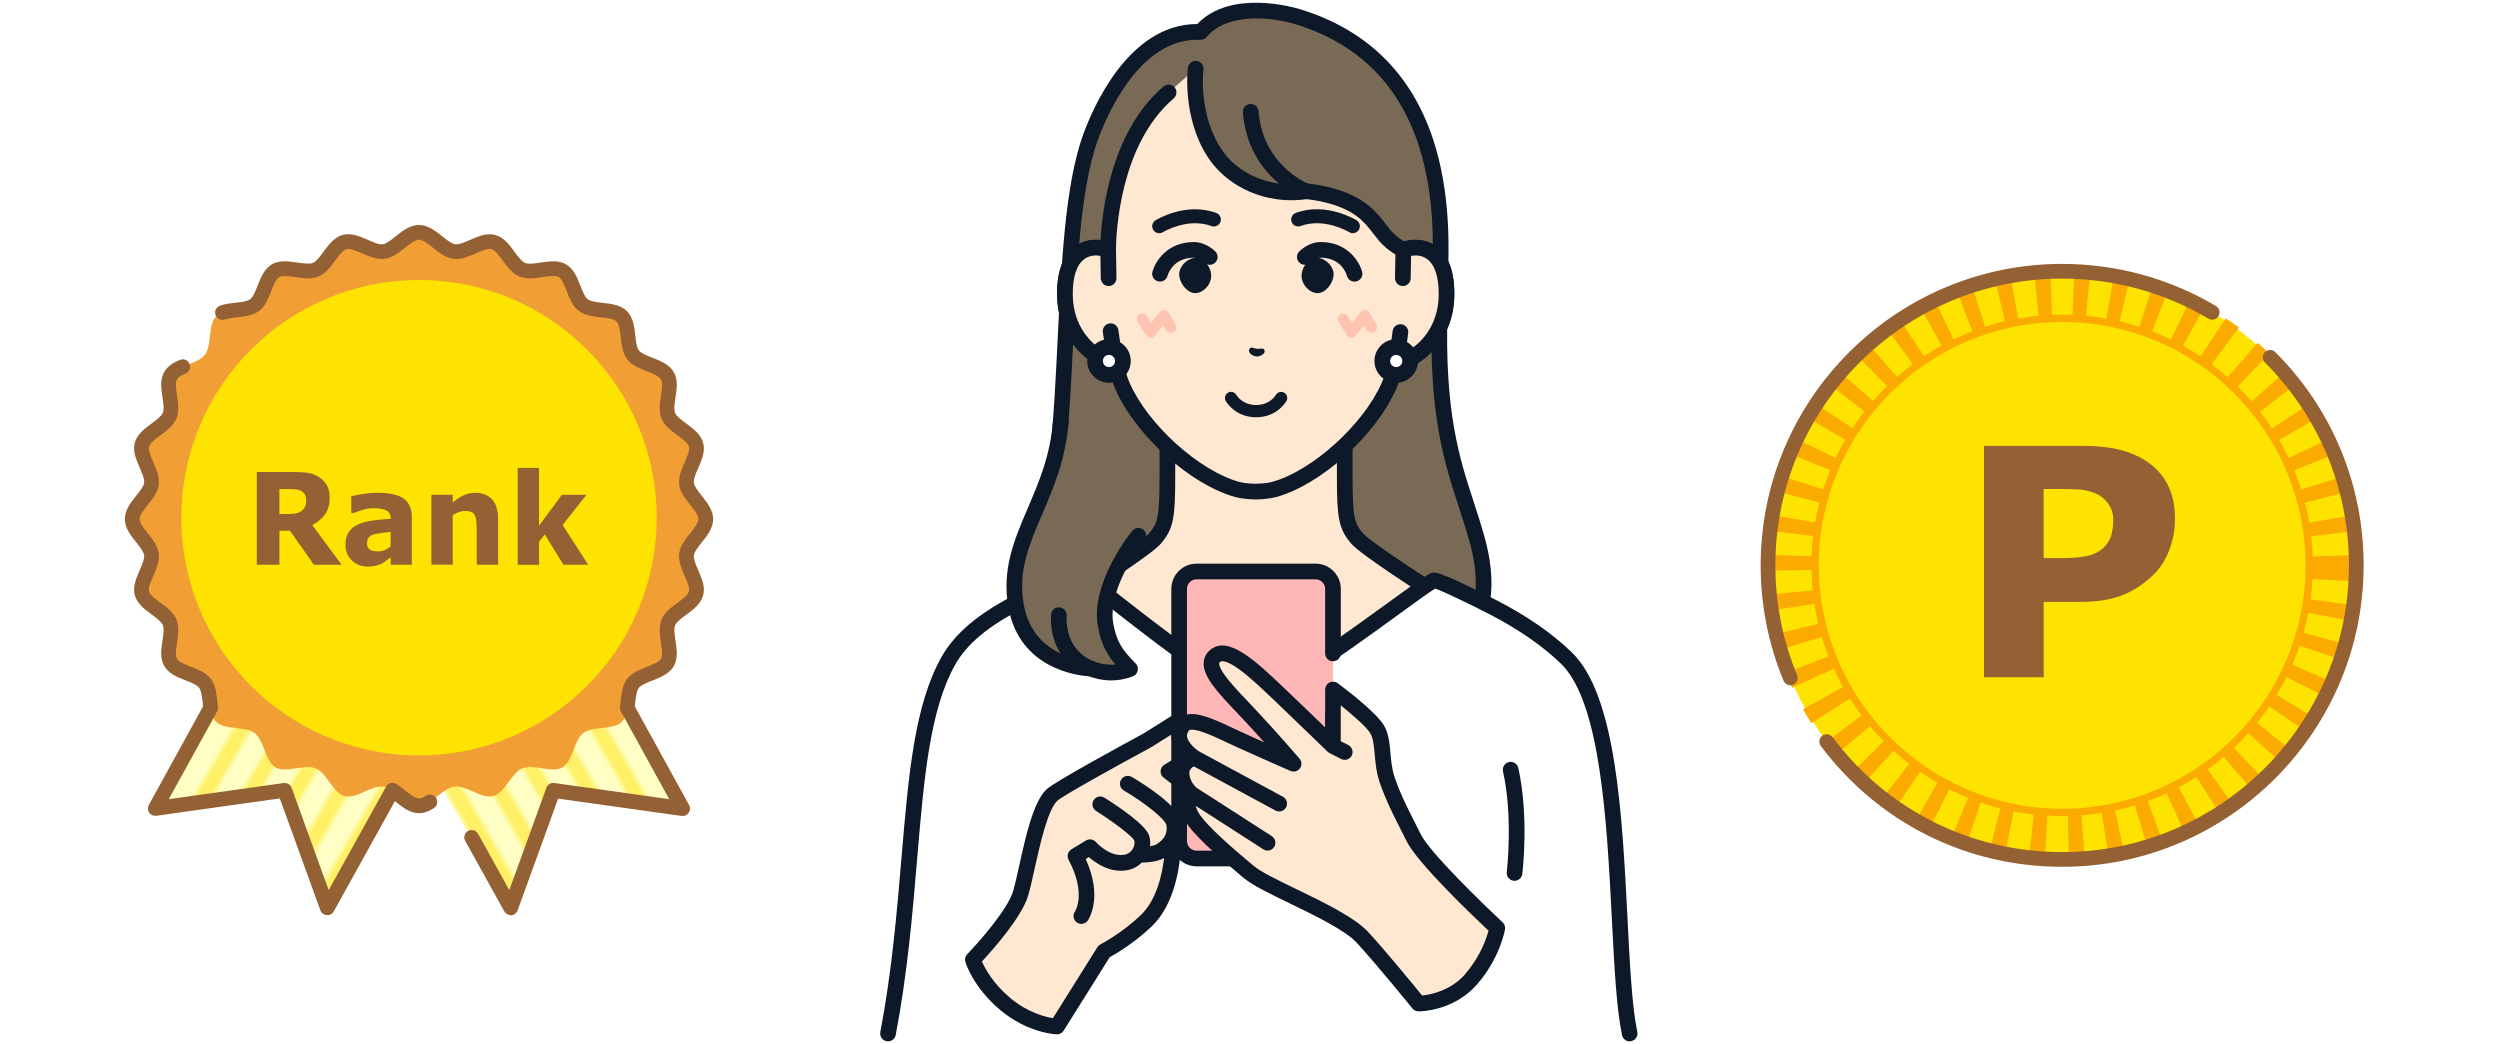<?xml version="1.0" encoding="UTF-8"?>
<svg id="_レイヤー_1" data-name="レイヤー 1" xmlns="http://www.w3.org/2000/svg" xmlns:xlink="http://www.w3.org/1999/xlink" viewBox="0 0 680 284">
  <defs>
    <style>
      .cls-1 {
        fill: url(#_新規パターンスウォッチ_1);
      }

      .cls-1, .cls-2, .cls-3, .cls-4, .cls-5, .cls-6, .cls-7, .cls-8, .cls-9, .cls-10, .cls-11, .cls-12, .cls-13, .cls-14 {
        stroke-width: 0px;
      }

      .cls-2, .cls-15 {
        fill: none;
      }

      .cls-15 {
        stroke: #fff065;
        stroke-width: 4.8px;
      }

      .cls-3 {
        fill: #796a56;
      }

      .cls-4 {
        fill: #0d1828;
      }

      .cls-5 {
        fill: #946134;
      }

      .cls-6 {
        fill: #ffffc5;
      }

      .cls-7 {
        fill: #fff;
      }

      .cls-8 {
        fill: #ffe300;
      }

      .cls-9 {
        fill: #ffe8d1;
      }

      .cls-10 {
        fill: #fbab00;
      }

      .cls-11 {
        fill: #ffb6b6;
      }

      .cls-12 {
        fill: #ffc4b1;
      }

      .cls-13 {
        fill: #f19e35;
      }

      .cls-14 {
        fill: url(#_新規パターンスウォッチ_1-2);
      }
    </style>
    <pattern id="_新規パターンスウォッチ_1" data-name="新規パターンスウォッチ 1" x="0" y="0" width="72" height="72" patternTransform="translate(3476.2 -13174.58) rotate(-60) scale(.88)" patternUnits="userSpaceOnUse" viewBox="0 0 72 72">
      <g>
        <rect class="cls-2" width="72" height="72"/>
        <g>
          <line class="cls-15" x1="71.75" y1="66" x2="144.25" y2="66"/>
          <line class="cls-15" x1="71.75" y1="42" x2="144.25" y2="42"/>
          <line class="cls-15" x1="71.75" y1="18" x2="144.25" y2="18"/>
          <line class="cls-15" x1="71.75" y1="54" x2="144.25" y2="54"/>
          <line class="cls-15" x1="71.75" y1="30" x2="144.25" y2="30"/>
          <line class="cls-15" x1="71.75" y1="6" x2="144.25" y2="6"/>
        </g>
        <g>
          <line class="cls-15" x1="-.25" y1="66" x2="72.25" y2="66"/>
          <line class="cls-15" x1="-.25" y1="42" x2="72.25" y2="42"/>
          <line class="cls-15" x1="-.25" y1="18" x2="72.25" y2="18"/>
          <line class="cls-15" x1="-.25" y1="54" x2="72.25" y2="54"/>
          <line class="cls-15" x1="-.25" y1="30" x2="72.25" y2="30"/>
          <line class="cls-15" x1="-.25" y1="6" x2="72.25" y2="6"/>
        </g>
        <g>
          <line class="cls-15" x1="-72.25" y1="66" x2=".25" y2="66"/>
          <line class="cls-15" x1="-72.25" y1="42" x2=".25" y2="42"/>
          <line class="cls-15" x1="-72.25" y1="18" x2=".25" y2="18"/>
          <line class="cls-15" x1="-72.25" y1="54" x2=".25" y2="54"/>
          <line class="cls-15" x1="-72.25" y1="30" x2=".25" y2="30"/>
          <line class="cls-15" x1="-72.25" y1="6" x2=".25" y2="6"/>
        </g>
      </g>
    </pattern>
    <pattern id="_新規パターンスウォッチ_1-2" data-name="新規パターンスウォッチ 1" patternTransform="translate(-3409.36 -20128.94) rotate(-120) scale(.88)" xlink:href="#_新規パターンスウォッチ_1"/>
  </defs>
  <g>
    <g>
      <circle class="cls-8" cx="560.91" cy="153.77" r="80"/>
      <path class="cls-10" d="m562.72,234.35l-.31-14c1.2-.03,2.42-.09,3.62-.18l1.06,13.96c-1.45.11-2.92.18-4.37.21Zm-6.56-.12c-1.46-.08-2.92-.21-4.36-.37l1.57-13.91c1.19.13,2.4.24,3.61.31l-.82,13.98Zm17.45-.86l-2.19-13.83c1.18-.19,2.37-.41,3.55-.66l2.95,13.69c-1.43.31-2.88.58-4.31.8Zm-28.3-.51c-1.43-.28-2.87-.6-4.27-.96l3.44-13.57c1.16.29,2.34.56,3.53.79l-2.7,13.74Zm38.96-1.93l-4.05-13.4c1.15-.35,2.3-.73,3.43-1.14l4.78,13.16c-1.37.5-2.77.96-4.16,1.38Zm-49.53-.9c-1.38-.47-2.77-.99-4.11-1.54l5.26-12.97c1.11.45,2.25.88,3.39,1.27l-4.54,13.24Zm59.76-2.97l-5.84-12.72c1.08-.5,2.17-1.03,3.24-1.59l6.53,12.39c-1.29.68-2.61,1.33-3.93,1.93Zm-69.86-1.28c-1.3-.66-2.59-1.35-3.86-2.08l6.97-12.14c1.05.6,2.12,1.18,3.19,1.72l-6.31,12.5Zm79.47-3.94l-7.52-11.81c1.01-.65,2.02-1.33,3-2.02l8.14,11.39c-1.18.84-2.4,1.67-3.62,2.45Zm-88.89-1.64c-1.2-.83-2.39-1.7-3.54-2.58l8.55-11.08c.95.73,1.93,1.45,2.93,2.14l-7.95,11.53Zm97.7-4.84l-9.04-10.69c.92-.78,1.83-1.59,2.7-2.41l9.6,10.19c-1.05.99-2.15,1.97-3.26,2.91Zm-106.26-1.96c-1.08-.98-2.14-2-3.16-3.04l9.97-9.82c.84.85,1.72,1.7,2.61,2.51l-9.42,10.35Zm114.11-5.65l-10.4-9.37c.81-.9,1.6-1.83,2.36-2.76l10.88,8.8c-.91,1.12-1.86,2.24-2.84,3.33Zm-121.68-2.24c-.93-1.1-1.84-2.26-2.72-3.43l11.2-8.4c.73.97,1.48,1.92,2.25,2.84l-10.73,8.99Zm128.44-6.35l-11.57-7.89c.68-.99,1.34-2.02,1.96-3.05l11.98,7.25c-.75,1.25-1.55,2.48-2.37,3.68Zm-134.88-2.48c-.78-1.23-1.53-2.5-2.23-3.77l12.24-6.8c.58,1.04,1.2,2.09,1.84,3.11l-11.85,7.46Zm140.42-6.96l-12.53-6.25c.54-1.08,1.05-2.18,1.53-3.28l12.85,5.55c-.58,1.33-1.2,2.67-1.85,3.98Zm-145.61-2.67c-.6-1.33-1.17-2.68-1.7-4.03l13.05-5.07c.43,1.11.9,2.23,1.4,3.32l-12.75,5.78Zm149.81-7.44l-13.26-4.49c.38-1.13.74-2.29,1.06-3.45l13.49,3.75c-.39,1.41-.82,2.82-1.29,4.19Zm-153.64-2.8c-.41-1.39-.79-2.81-1.13-4.23l13.62-3.25c.28,1.17.59,2.34.94,3.49l-13.42,3.99Zm156.43-7.79l-13.75-2.63c.23-1.18.42-2.38.58-3.57l13.87,1.88c-.19,1.44-.43,2.89-.7,4.32Zm-158.82-2.89c-.22-1.44-.41-2.9-.55-4.35l13.93-1.37c.12,1.19.27,2.4.45,3.59l-13.84,2.13Zm160.15-7.96l-13.98-.75c.06-1.2.1-2.42.1-3.62,0-.8-.01-1.59-.04-2.38l13.99-.49c.03.95.05,1.91.05,2.88,0,1.45-.04,2.92-.12,4.37Zm-161.07-2.93c0-.48-.01-.96-.01-1.44,0-.98.02-1.96.05-2.93l13.99.5c-.03.81-.04,1.62-.04,2.43,0,.4,0,.8.01,1.19l-14,.25Zm146.74-9.23c-.14-1.19-.31-2.4-.52-3.58l13.8-2.37c.25,1.43.46,2.89.62,4.33l-13.91,1.62Zm-132.29-.05l-13.91-1.63c.17-1.44.38-2.9.63-4.33l13.79,2.38c-.2,1.18-.38,2.39-.52,3.58Zm130.64-8.83c-.3-1.16-.64-2.33-1-3.48l13.35-4.23c.44,1.39.85,2.8,1.21,4.21l-13.56,3.49Zm-128.98-.05l-13.55-3.51c.36-1.41.77-2.82,1.21-4.21l13.34,4.24c-.36,1.14-.7,2.31-1,3.48Zm126.13-8.52c-.45-1.1-.94-2.21-1.46-3.3l12.65-6.01c.62,1.32,1.22,2.66,1.77,4l-12.95,5.31Zm-123.28-.05l-12.95-5.32c.55-1.34,1.15-2.69,1.78-4.01l12.64,6.02c-.52,1.09-1.01,2.2-1.47,3.31Zm119.29-8.05c-.6-1.04-1.24-2.07-1.9-3.08l11.71-7.67c.79,1.21,1.57,2.47,2.29,3.72l-12.11,7.02Zm-115.29-.06l-12.1-7.04c.73-1.26,1.51-2.51,2.3-3.73l11.7,7.68c-.66,1-1.3,2.04-1.9,3.08Zm110.24-7.43c-.73-.95-1.51-1.89-2.3-2.79l10.57-9.18c.95,1.1,1.89,2.24,2.78,3.38l-11.05,8.59Zm-105.17-.07l-11.04-8.61c.89-1.15,1.83-2.28,2.79-3.38l10.56,9.19c-.79.91-1.56,1.85-2.3,2.79Zm99.16-6.68c-.86-.84-1.76-1.67-2.65-2.46l9.24-10.52c1.09.95,2.17,1.96,3.21,2.98l-9.79,10Zm-93.13-.06l-9.78-10.02c1.04-1.01,2.12-2.01,3.21-2.97l9.23,10.53c-.9.79-1.8,1.62-2.66,2.46Zm86.25-5.82c-.97-.72-1.97-1.42-2.97-2.09l7.74-11.67c1.21.8,2.41,1.65,3.58,2.52l-8.35,11.24Zm-79.37-.05l-8.34-11.24c1.16-.86,2.37-1.71,3.58-2.51l7.73,11.67c-1,.67-2,1.36-2.96,2.08Zm71.76-4.85c-1.05-.58-2.13-1.14-3.22-1.66l6.08-12.61c1.31.63,2.63,1.31,3.9,2.01l-6.76,12.26Zm-64.16-.04l-6.75-12.27c1.27-.7,2.58-1.37,3.89-2l6.07,12.62c-1.08.52-2.16,1.08-3.21,1.65Zm55.96-3.78c-1.12-.43-2.27-.84-3.42-1.21l4.31-13.32c1.39.45,2.78.94,4.14,1.46l-5.03,13.07Zm-47.77-.02l-5.02-13.07c1.35-.52,2.74-1.01,4.13-1.46l4.3,13.32c-1.15.37-2.3.78-3.41,1.2Zm39.13-2.64c-1.17-.28-2.37-.52-3.55-.73l2.45-13.78c1.43.25,2.87.55,4.29.88l-3.19,13.63Zm-30.5-.01l-3.18-13.63c1.43-.33,2.87-.63,4.29-.88l2.43,13.79c-1.17.21-2.36.45-3.54.73Zm21.58-1.45c-1.19-.11-2.41-.19-3.61-.24l.56-13.99c1.45.06,2.92.16,4.37.29l-1.32,13.94Zm-12.66,0l-1.31-13.94c1.44-.14,2.91-.23,4.37-.29l.55,13.99c-1.2.05-2.42.13-3.61.24Z"/>
      <path class="cls-10" d="m560.91,221.98c-37.61,0-68.2-30.59-68.2-68.2s30.59-68.2,68.2-68.2,68.2,30.59,68.2,68.2-30.59,68.2-68.2,68.2Zm0-134.4c-36.5,0-66.2,29.7-66.2,66.2s29.7,66.2,66.2,66.2,66.2-29.7,66.2-66.2-29.7-66.2-66.2-66.2Z"/>
      <path class="cls-5" d="m591.6,141.13c0,2.82-.49,5.57-1.48,8.27-.99,2.69-2.4,4.95-4.23,6.79-2.51,2.48-5.31,4.35-8.39,5.62-3.09,1.27-6.93,1.9-11.52,1.9h-10.1v20.51h-16.24v-62.95h26.72c4,0,7.38.35,10.13,1.04s5.18,1.73,7.29,3.11c2.54,1.66,4.47,3.79,5.81,6.38,1.34,2.59,2.01,5.71,2.01,9.34Zm-16.78.36c0-1.77-.48-3.3-1.44-4.58-.96-1.28-2.07-2.17-3.34-2.68-1.69-.68-3.34-1.05-4.95-1.12s-3.75-.11-6.43-.11h-2.79v18.81h4.65c2.76,0,5.04-.17,6.83-.51,1.79-.34,3.29-1.01,4.5-2.03,1.04-.9,1.8-1.98,2.26-3.23.46-1.25.7-2.78.7-4.58Z"/>
    </g>
    <path class="cls-5" d="m560.91,235.77c-26.06,0-49.99-11.98-65.65-32.86-.66-.88-.48-2.14.4-2.8.88-.66,2.14-.48,2.8.4,14.89,19.86,37.65,31.26,62.45,31.26,43.01,0,78-34.99,78-78,0-20.84-8.11-40.42-22.85-55.16-.78-.78-.78-2.05,0-2.83.78-.78,2.05-.78,2.83,0,15.49,15.49,24.02,36.08,24.02,57.99,0,45.21-36.79,82-82,82Zm-73.93-49.37c-.78,0-1.53-.46-1.85-1.23-4.13-9.96-6.23-20.52-6.23-31.39,0-45.21,36.79-82,82-82,14.76,0,29.23,3.96,41.84,11.46.95.56,1.26,1.79.7,2.74-.56.95-1.79,1.27-2.74.7-12-7.13-25.76-10.9-39.8-10.9-43.01,0-78,34.99-78,78,0,10.34,1.99,20.39,5.92,29.86.42,1.02-.06,2.19-1.08,2.61-.25.1-.51.15-.77.15Z"/>
  </g>
  <path class="cls-7" d="m24.24,216.25c-6.72,2.58-8.35,4.68-10.36,13.32-2.01-8.64-3.64-10.74-10.36-13.32,6.72-2.58,8.35-4.68,10.36-13.32,2.01,8.64,3.64,10.74,10.36,13.32Z"/>
  <path class="cls-7" d="m55.24,249.25c-6.72,2.58-8.35,4.68-10.36,13.32-2.01-8.64-3.64-10.74-10.36-13.32,6.72-2.58,8.35-4.68,10.36-13.32,2.01,8.64,3.64,10.74,10.36,13.32Z"/>
  <path class="cls-7" d="m642.24,73.15c-6.72,2.58-8.35,4.68-10.36,13.32-2.01-8.64-3.64-10.74-10.36-13.32,6.72-2.58,8.35-4.68,10.36-13.32,2.01,8.64,3.64,10.74,10.36,13.32Z"/>
  <path class="cls-7" d="m668.24,100.15c-6.72,2.58-8.35,4.68-10.36,13.32-2.01-8.64-3.64-10.74-10.36-13.32,6.72-2.58,8.35-4.68,10.36-13.32,2.01,8.64,3.64,10.74,10.36,13.32Z"/>
  <g>
    <g>
      <g>
        <g>
          <polygon class="cls-6" points="89.02 246.92 77.44 214.96 42.23 219.91 73.6 165.58 120.39 192.6 89.02 246.92"/>
          <polygon class="cls-1" points="89.02 246.92 77.44 214.96 42.23 219.91 73.6 165.58 120.39 192.6 89.02 246.92"/>
        </g>
        <g>
          <polygon class="cls-6" points="138.92 246.92 150.5 214.96 185.71 219.91 154.34 165.58 107.55 192.6 138.92 246.92"/>
          <polygon class="cls-14" points="138.92 246.92 150.5 214.96 185.71 219.91 154.34 165.58 107.55 192.6 138.92 246.92"/>
        </g>
      </g>
      <g>
        <path class="cls-13" d="m191.97,141.17c0,3.35-4.81,6.35-5.23,9.58-.43,3.31,3.43,7.45,2.59,10.61-.86,3.22-6.28,4.87-7.54,7.9-1.27,3.07,1.38,8.07-.26,10.92-1.66,2.87-7.32,3.06-9.33,5.67-2.02,2.62-.74,8.14-3.08,10.48-2.33,2.33-7.85,1.06-10.48,3.08-2.61,2.01-2.8,7.67-5.67,9.33-2.85,1.65-7.85-1.01-10.91.26-3.03,1.26-4.68,6.68-7.9,7.54-3.16.84-7.3-3.02-10.61-2.59-3.23.42-6.24,5.23-9.59,5.23s-6.35-4.81-9.58-5.23c-3.31-.43-7.45,3.43-10.61,2.59-3.22-.86-4.87-6.28-7.9-7.54-3.07-1.27-8.07,1.38-10.92-.26-2.87-1.66-3.06-7.32-5.67-9.33-2.62-2.01-8.14-.74-10.48-3.08s-1.06-7.85-3.08-10.48c-2.01-2.61-7.67-2.8-9.33-5.67-1.65-2.85,1.01-7.85-.26-10.91-1.26-3.03-6.68-4.68-7.54-7.9-.84-3.16,3.02-7.3,2.59-10.61-.42-3.23-5.23-6.24-5.23-9.58s4.81-6.35,5.23-9.58c.43-3.31-3.43-7.45-2.59-10.61.86-3.22,6.28-4.87,7.54-7.9,1.27-3.07-1.38-8.07.26-10.92,1.66-2.87,7.32-3.06,9.33-5.67,2.01-2.62.74-8.14,3.08-10.48,2.33-2.33,7.85-1.06,10.48-3.08,2.61-2.01,2.8-7.67,5.67-9.33,2.85-1.65,7.85,1.01,10.91-.26,3.03-1.26,4.68-6.68,7.9-7.54,3.16-.85,7.3,3.02,10.61,2.59,3.23-.42,6.24-5.23,9.59-5.23s6.35,4.81,9.58,5.23c3.31.43,7.45-3.43,10.61-2.59,3.22.86,4.87,6.28,7.9,7.54,3.07,1.27,8.07-1.38,10.92.26,2.87,1.66,3.06,7.32,5.67,9.33,2.62,2.02,8.14.74,10.48,3.08,2.33,2.33,1.06,7.85,3.08,10.48,2.01,2.61,7.67,2.8,9.33,5.67,1.65,2.85-1.01,7.85.26,10.91,1.26,3.03,6.68,4.68,7.54,7.9.85,3.16-3.02,7.3-2.59,10.61.42,3.23,5.23,6.24,5.23,9.59Z"/>
        <circle class="cls-8" cx="113.97" cy="140.82" r="64.65"/>
      </g>
    </g>
    <path class="cls-5" d="m89.02,248.92c-.05,0-.11,0-.16,0-.78-.06-1.46-.58-1.72-1.31l-11.03-30.44-33.6,4.72c-.75.1-1.5-.22-1.92-.85-.43-.62-.47-1.44-.11-2.1l14.77-26.83c-.04-.32-.08-.65-.11-.97-.18-1.61-.37-3.27-.99-4.08-.62-.8-2.17-1.41-3.66-1.99-2.15-.84-4.59-1.79-5.81-3.9-.56-.96-.83-2.11-.83-3.5,0-1.14.18-2.31.35-3.44.16-1.03.3-2.01.3-2.86,0-.57-.07-1.01-.21-1.35-.38-.92-1.72-1.9-3.01-2.85-1.87-1.37-3.98-2.93-4.61-5.29-.13-.47-.19-.97-.19-1.48,0-1.83.78-3.6,1.53-5.32.6-1.36,1.21-2.76,1.21-3.79,0-.09,0-.19-.02-.28-.13-.98-1.16-2.26-2.15-3.51-1.45-1.81-3.09-3.87-3.09-6.33s1.64-4.52,3.09-6.34c.99-1.24,2.02-2.53,2.15-3.51.01-.09.02-.18.02-.28,0-1.03-.62-2.43-1.21-3.79-.75-1.72-1.53-3.49-1.53-5.32,0-.51.06-1.01.19-1.48.63-2.37,2.75-3.92,4.61-5.29,1.29-.95,2.62-1.93,3.01-2.85.14-.33.21-.77.21-1.35,0-.85-.15-1.83-.3-2.86-.17-1.13-.35-2.3-.35-3.44,0-1.39.27-2.54.83-3.5.98-1.69,2.69-2.6,4.24-3.26,1.02-.44,2.19.03,2.63,1.05.44,1.01-.03,2.19-1.05,2.63-.82.35-1.96.9-2.36,1.59-.19.34-.29.83-.29,1.5,0,.84.15,1.82.3,2.84.17,1.13.35,2.31.35,3.46s-.17,2.05-.51,2.88c-.81,1.96-2.6,3.27-4.33,4.55-1.4,1.03-2.85,2.1-3.12,3.11-.04.13-.05.28-.05.45,0,.99.61,2.37,1.19,3.71.76,1.74,1.55,3.53,1.55,5.39,0,.27-.02.54-.05.8-.27,2.08-1.65,3.81-2.99,5.49-1.09,1.36-2.22,2.78-2.22,3.84s1.13,2.47,2.22,3.84c1.34,1.67,2.72,3.4,2.99,5.49.03.26.05.53.05.79,0,1.86-.79,3.66-1.55,5.39-.59,1.34-1.19,2.72-1.19,3.71,0,.17.02.32.05.45.27,1.01,1.72,2.07,3.12,3.1,1.73,1.27,3.52,2.59,4.33,4.54.34.83.51,1.77.51,2.88s-.18,2.32-.35,3.46c-.16,1.03-.3,2-.3,2.85,0,.67.09,1.16.29,1.5.52.9,2.19,1.55,3.8,2.17,2.01.78,4.09,1.59,5.38,3.28,1.3,1.69,1.55,3.92,1.79,6.07.06.51.11,1.02.19,1.51.06.43-.02.87-.23,1.25l-13.16,23.91,31.25-4.39c.94-.13,1.84.41,2.16,1.3l10.08,27.83,15.61-28.15c.27-.48.73-.83,1.26-.97.54-.14,1.11-.04,1.57.26.8.51,1.55,1.12,2.29,1.71,1.36,1.09,2.78,2.22,3.84,2.22.49,0,1.1-.24,1.87-.74.93-.6,2.17-.33,2.77.59.6.93.33,2.17-.59,2.77-1.46.94-2.74,1.38-4.04,1.38-2.47,0-4.52-1.64-6.34-3.09-.08-.06-.15-.12-.23-.18l-16.63,30c-.35.64-1.03,1.03-1.75,1.03Zm49.89,0c-.72,0-1.39-.39-1.75-1.03l-10.62-19.15c-.54-.97-.19-2.18.78-2.72.97-.54,2.18-.19,2.72.78l8.49,15.31,10.08-27.83c.32-.89,1.22-1.43,2.16-1.3l31.25,4.39-13.16-23.91c-.21-.38-.29-.82-.23-1.25.07-.49.13-1,.19-1.51.24-2.15.49-4.37,1.79-6.07,1.3-1.69,3.37-2.5,5.38-3.28,1.61-.63,3.28-1.28,3.8-2.17.19-.34.29-.83.29-1.5,0-.84-.15-1.81-.3-2.84-.17-1.13-.35-2.31-.35-3.46s.17-2.05.51-2.88c.81-1.95,2.6-3.27,4.33-4.54,1.4-1.03,2.85-2.1,3.12-3.11.04-.13.05-.28.05-.45,0-.99-.61-2.37-1.19-3.71-.76-1.74-1.55-3.53-1.55-5.39,0-.27.02-.53.05-.79.27-2.09,1.66-3.82,2.99-5.49,1.09-1.36,2.22-2.77,2.22-3.84s-1.13-2.47-2.22-3.84c-1.34-1.67-2.72-3.4-2.99-5.49-.03-.26-.05-.53-.05-.79,0-1.86.79-3.66,1.55-5.39.59-1.34,1.19-2.72,1.19-3.71,0-.17-.02-.32-.05-.45-.27-1.01-1.72-2.07-3.12-3.1-1.73-1.27-3.52-2.59-4.33-4.54-.34-.83-.51-1.77-.51-2.88s.18-2.32.35-3.46c.16-1.03.3-2,.3-2.84,0-.67-.09-1.16-.29-1.5-.52-.9-2.19-1.55-3.8-2.18-2.01-.78-4.09-1.59-5.38-3.28-1.3-1.69-1.55-3.92-1.79-6.06-.19-1.72-.39-3.49-1.12-4.22-.73-.73-2.5-.92-4.22-1.12-2.15-.24-4.37-.49-6.07-1.79-1.69-1.3-2.5-3.37-3.28-5.38-.63-1.61-1.28-3.28-2.17-3.8-.75-.44-2.49-.27-4.34.01-1.13.17-2.31.35-3.46.35s-2.06-.17-2.88-.51c-1.95-.81-3.27-2.6-4.54-4.33-1.03-1.4-2.1-2.85-3.11-3.12-.92-.25-2.59.45-4.16,1.14-1.74.76-3.53,1.55-5.39,1.55-.27,0-.54-.02-.8-.05-2.08-.27-3.81-1.65-5.48-2.99-1.36-1.09-2.78-2.22-3.84-2.22s-2.47,1.13-3.84,2.22c-1.67,1.34-3.4,2.72-5.49,2.99-.26.03-.52.05-.79.05-1.86,0-3.66-.79-5.39-1.55-1.57-.69-3.21-1.39-4.17-1.14-1.01.27-2.07,1.72-3.1,3.12-1.27,1.73-2.59,3.52-4.54,4.33-.83.34-1.77.51-2.88.51s-2.32-.18-3.46-.35c-1.85-.28-3.58-.45-4.34-.01-.89.52-1.54,2.19-2.17,3.8-.78,2.01-1.59,4.09-3.28,5.38-1.69,1.3-3.92,1.55-6.07,1.79-1.23.14-2.39.27-3.27.58-1.04.37-2.19-.18-2.55-1.22-.37-1.04.18-2.18,1.22-2.55,1.31-.47,2.76-.63,4.16-.78,1.6-.18,3.26-.36,4.07-.98.8-.62,1.41-2.17,1.99-3.67.84-2.15,1.79-4.59,3.9-5.81.96-.56,2.11-.83,3.5-.83,1.14,0,2.31.18,3.44.35,1.73.26,3.38.44,4.21.1.92-.38,1.9-1.72,2.85-3.01,1.37-1.87,2.93-3.98,5.29-4.61.48-.12.97-.19,1.48-.19,1.83,0,3.6.78,5.32,1.53,1.48.65,2.97,1.33,4.06,1.2.98-.13,2.27-1.16,3.51-2.15,1.81-1.45,3.87-3.09,6.34-3.09s4.52,1.64,6.34,3.09c1.24.99,2.53,2.02,3.51,2.15.09.01.18.02.28.02,1.02,0,2.43-.62,3.79-1.21,1.72-.75,3.49-1.53,5.32-1.53.52,0,1.02.06,1.48.19,2.37.63,3.92,2.75,5.29,4.61.95,1.29,1.93,2.62,2.85,3.01.83.35,2.48.17,4.21-.1,1.13-.17,2.3-.35,3.44-.35,1.4,0,2.54.27,3.5.83,2.11,1.22,3.06,3.66,3.9,5.81.58,1.5,1.19,3.05,1.99,3.67.81.62,2.47.81,4.07.99,2.29.25,4.88.54,6.6,2.26,1.72,1.72,2.01,4.31,2.26,6.6.18,1.6.36,3.26.99,4.07.62.8,2.17,1.4,3.66,1.99,2.15.84,4.59,1.79,5.81,3.9.56.96.83,2.11.83,3.5,0,1.14-.18,2.31-.35,3.44-.16,1.03-.3,2.01-.3,2.86,0,.57.07,1.01.21,1.35.38.92,1.72,1.91,3.01,2.85,1.87,1.37,3.98,2.93,4.61,5.29.13.47.19.97.19,1.48,0,1.83-.78,3.6-1.53,5.32-.6,1.36-1.21,2.76-1.21,3.79,0,.09,0,.19.02.28.13.98,1.16,2.26,2.15,3.51,1.45,1.81,3.09,3.87,3.09,6.34s-1.64,4.52-3.09,6.33c-.99,1.24-2.02,2.53-2.15,3.51-.01.09-.02.18-.02.28,0,1.03.62,2.43,1.21,3.79.75,1.72,1.53,3.49,1.53,5.32,0,.51-.06,1.01-.19,1.48-.63,2.37-2.75,3.92-4.61,5.29-1.29.95-2.62,1.93-3.01,2.85-.14.33-.21.77-.21,1.35,0,.85.15,1.83.3,2.86.17,1.13.35,2.3.35,3.44,0,1.39-.27,2.54-.83,3.5-1.22,2.11-3.66,3.06-5.81,3.9-1.5.58-3.05,1.19-3.67,1.99-.62.81-.81,2.47-.99,4.08-.04.32-.07.65-.11.97l14.77,26.84c.37.66.32,1.48-.11,2.1-.43.62-1.17.95-1.92.85l-33.6-4.72-11.03,30.44c-.27.74-.94,1.25-1.72,1.31-.05,0-.11,0-.16,0Z"/>
    <g>
      <path class="cls-5" d="m92.93,153.61h-7.55l-6.52-9.25h-2.86v9.25h-6.15v-25.22h10.36c1.42,0,2.63.08,3.65.25,1.02.17,1.97.54,2.86,1.1.9.57,1.62,1.3,2.15,2.19.53.9.8,2.02.8,3.38,0,1.86-.41,3.38-1.23,4.56s-1.99,2.15-3.52,2.93l8,10.81Zm-9.64-17.5c0-.63-.12-1.17-.37-1.63-.25-.45-.67-.81-1.27-1.07-.42-.18-.91-.29-1.46-.33-.56-.04-1.21-.06-1.95-.06h-2.24v6.79h1.9c.99,0,1.81-.05,2.48-.15s1.22-.33,1.67-.7c.43-.35.74-.74.94-1.16.2-.42.3-.99.3-1.7Z"/>
      <path class="cls-5" d="m106.25,151.59c-.31.25-.7.55-1.16.9-.46.35-.9.63-1.3.83-.57.27-1.16.47-1.77.6-.61.13-1.28.19-2.01.19-1.72,0-3.15-.56-4.31-1.68s-1.74-2.55-1.74-4.29c0-1.39.3-2.52.89-3.4s1.43-1.58,2.51-2.08c1.07-.51,2.4-.87,3.99-1.08,1.59-.21,3.23-.37,4.94-.47v-.1c0-1.05-.41-1.78-1.22-2.18-.82-.4-2.02-.6-3.6-.6-.96,0-1.97.18-3.06.53-1.08.36-1.86.63-2.33.82h-.53v-4.59c.61-.17,1.61-.37,2.99-.6s2.76-.35,4.14-.35c3.29,0,5.67.53,7.14,1.6,1.46,1.07,2.2,2.74,2.2,5.02v12.94h-5.75v-2.02Zm0-2.96v-3.95c-.78.07-1.63.16-2.54.28-.91.12-1.6.26-2.08.41-.58.19-1.02.47-1.33.84-.31.37-.46.85-.46,1.44,0,.39.03.71.1.96.06.25.23.48.48.71.25.23.54.39.89.5.34.11.88.16,1.61.16.58,0,1.17-.12,1.76-.37.6-.25,1.12-.57,1.57-.98Z"/>
      <path class="cls-5" d="m135.48,153.61h-5.81v-9.44c0-.77-.04-1.53-.11-2.3-.08-.76-.2-1.32-.39-1.69-.21-.42-.53-.72-.94-.91-.41-.19-.99-.29-1.73-.29-.53,0-1.06.09-1.6.27-.54.18-1.13.47-1.76.86v13.48h-5.81v-19.02h5.81v2.1c1.03-.85,2.02-1.5,2.97-1.95.95-.45,2-.68,3.16-.68,1.95,0,3.47.6,4.57,1.8,1.1,1.2,1.65,2.99,1.65,5.37v12.38Z"/>
      <path class="cls-5" d="m159.99,153.61h-6.74l-5.07-8.27-1.56,2.03v6.25h-5.81v-26.36h5.81v15.72l6.22-8.39h6.68l-6.49,8.2,6.96,10.83Z"/>
    </g>
  </g>
  <g>
    <path class="cls-7" d="m259.68,23.77l-1.6-21.94c1.26-.09,2.54-.14,3.8-.14v22c-.73,0-1.47.03-2.2.08Z"/>
    <path class="cls-7" d="m234.34,43.55l-20.88-6.92c.78-2.37,1.75-4.69,2.87-6.92l19.64,9.91c-.64,1.26-1.19,2.58-1.63,3.92Zm5.58-9.81l-16.65-14.38c1.63-1.88,3.41-3.67,5.29-5.29l14.37,16.65c-1.07.93-2.09,1.94-3.01,3.01Zm8.9-6.96l-9.91-19.64c2.23-1.12,4.56-2.09,6.93-2.87l6.91,20.88c-1.34.45-2.66.99-3.92,1.63Z"/>
    <path class="cls-7" d="m232.88,52.69h-22c0-1.27.05-2.55.14-3.81l21.94,1.62c-.05.72-.08,1.46-.08,2.19Z"/>
  </g>
  <g>
    <g>
      <g>
        <path class="cls-3" d="m401.76,146.71c-4.63-16.65-11.22-27.22-10.17-62.22.26-1.28.1-8.92.1-8.92.64-16.6,1.77-58.57-38.58-71-6.88-2.12-20.05-3.58-26.5,4.1-14.82-.63-25.11,14.99-30.1,28.99-9.15,25.68-4.31,82.3-12.98,108.89-8.16,25.01,15.21,37.97,15.21,37.97h82.05s30.28-4.37,20.98-37.82Z"/>
        <path class="cls-4" d="m380.78,186.66h-82.05c-.36,0-.72-.09-1.03-.27-.25-.14-6.29-3.54-11.33-10.19-4.71-6.22-9.37-16.52-4.87-30.31,4.17-12.79,5.18-33.32,6.16-53.16,1.02-20.86,2.08-42.42,6.84-55.78,2.57-7.21,12.32-30.39,31.17-30.42,9.04-9.48,26.1-4.6,28.06-3.99,18,5.54,30.13,17.42,36.06,35.3,4.9,14.79,4.32,30.27,4.03,37.75.05,2.29.13,7.43-.1,9.1-.81,27.48,3.22,39.83,7.11,51.78,1,3.08,2.04,6.27,2.99,9.67,3.12,11.21,2.31,20.57-2.41,27.8-6.95,10.66-19.77,12.62-20.31,12.7-.1.01-.2.02-.3.02Zm-81.46-4.26h81.29c1.29-.23,11.71-2.3,17.24-10.82,4-6.16,4.63-14.33,1.85-24.3-.92-3.31-1.95-6.45-2.94-9.49-4.01-12.31-8.16-25.05-7.31-53.36,0-.12.02-.24.04-.36.13-.74.13-4.96.05-8.45,0-.04,0-.09,0-.13.6-15.53,2.21-56.78-37.08-68.87-6.3-1.94-18.5-3.4-24.24,3.44-.43.51-1.07.79-1.72.76-16.61-.7-25.63,20.93-28,27.57-4.55,12.76-5.59,34.01-6.6,54.56-.99,20.13-2.01,40.94-6.36,54.27-3.14,9.62-1.75,18.46,4.13,26.3,3.74,4.99,8.23,8,9.64,8.88Z"/>
      </g>
      <g>
        <path class="cls-9" d="m369.26,146.59c-3.04-3.42-3.49-5.88-3.49-16.95v-21.87l-24.12,14.21-24.12-14.21v21.87c0,11.07-.45,13.54-3.49,16.95-3.04,3.42-27.03,18.5-27.03,18.5l35.01,35.45h39.26l35.01-35.45s-24-15.09-27.03-18.5Z"/>
        <path class="cls-4" d="m361.29,202.68c-.54,0-1.08-.2-1.5-.62-.84-.83-.85-2.18-.02-3.01l33.15-33.57c-6.29-3.99-22.57-14.45-25.25-17.47-3.63-4.09-4.03-7.33-4.03-18.37v-18.14l-20.91,12.32c-.67.39-1.5.39-2.16,0l-20.91-12.32v18.14c0,11.04-.4,14.28-4.03,18.37-2.68,3.02-18.96,13.48-25.25,17.47l33.15,33.57c.83.84.82,2.19-.02,3.01-.84.83-2.19.82-3.01-.02l-35.01-35.45c-.45-.46-.68-1.1-.6-1.74.07-.64.44-1.22.98-1.56,9.18-5.77,24.51-15.79,26.58-18.11,2.43-2.73,2.95-4.37,2.95-15.54v-21.87c0-.77.41-1.47,1.07-1.85.66-.38,1.48-.37,2.14.01l23.04,13.58,23.04-13.58c.66-.39,1.48-.39,2.14-.01.66.38,1.07,1.09,1.07,1.85v21.87c0,11.16.52,12.8,2.95,15.54,2.06,2.32,17.4,12.34,26.58,18.11.55.34.91.92.98,1.56.07.64-.15,1.28-.6,1.74l-35.01,35.45c-.42.42-.97.63-1.52.63Z"/>
      </g>
      <path class="cls-2" d="m315.33,74.9v-.78c0,.5,0,.78,0,.78Z"/>
      <g>
        <path class="cls-4" d="m355.21,54.15c-.26,0-.52-.05-.77-.14-.61-.24-15.01-6.02-16.37-23.44-.09-1.17.79-2.2,1.96-2.29,1.17-.09,2.2.79,2.29,1.96,1.15,14.68,13.16,19.6,13.67,19.8,1.09.43,1.63,1.67,1.2,2.76-.33.84-1.13,1.36-1.98,1.36Z"/>
        <g>
          <path class="cls-9" d="m381.7,67.96s-2.87-1.38-4.99-3.89c-2.12-2.5-3.42-4.81-6.55-7.11-5.93-4.37-14.95-4.95-14.95-4.95,0,0-11.48,2.32-20.99-5.97-8.66-7.55-9.69-21.27-8.98-27.37l-7.37,6.46c-15.4,13.17-16.42,38.2-16.47,42.82,0,0-.89-.39-2.25-.55-3.79-.44-8.33,1.4-9.3,9.2,0,.02,0,.04,0,.06-.04.33-.07.67-.1,1.02,0,.06,0,.11-.01.17-.02.32-.04.66-.05,1,0,.08,0,.16-.01.24,0,.4-.01.82,0,1.25,0,.01,0,.02,0,.04.07,4.45,1.37,8.11,3.22,10.95.23.35.47.7.71,1.03.02.02.03.05.05.07,2.9,3.83,6.81,5.94,9.69,6.3h0c.51,2.2,1.16,4.35,1.98,6.27,5.31,12.04,19.71,25,31.31,28.15,0,0,2.07.55,4.93.55s4.93-.55,4.93-.55c11.6-3.14,26-16.11,31.31-28.15.82-1.92,1.47-4.07,1.98-6.27,5.12-.64,13.49-6.82,13.67-18.35.03-1.84-.1-3.43-.35-4.82-1.51-8.45-7.58-9.06-11.39-7.61Z"/>
          <path class="cls-4" d="m341.55,135.84c-3.1,0-5.38-.59-5.47-.62-12.18-3.3-27.16-16.74-32.71-29.35-.67-1.56-1.26-3.34-1.77-5.31-2.92-.78-6.64-2.87-9.64-6.84-.01-.02-.05-.07-.07-.09-.25-.34-.52-.72-.78-1.13-2.29-3.52-3.49-7.58-3.57-12.08,0-.02,0-.04,0-.06,0-.45,0-.88,0-1.3v-.27c.02-.36.04-.72.06-1.07v-.15c.04-.42.08-.79.12-1.15v-.07c1.13-9,6.74-11.61,11.63-11.06.45-8.36,2.99-29.68,17.12-41.77.89-.77,2.24-.66,3.01.23.77.89.66,2.24-.23,3.01-14.67,12.55-15.67,36.54-15.72,41.23,0,.71-.37,1.38-.97,1.77-.6.39-1.35.45-2.01.17h0s-.66-.27-1.65-.39c-3.83-.45-6.29,2.16-6.94,7.35l-2.12-.2,2.12.26c-.04.3-.07.61-.09.93v.15c-.03.3-.05.6-.06.92v.23c-.02.37-.02.75-.02,1.15,0,.02,0,.04,0,.06.06,3.67,1.03,6.97,2.88,9.8.21.33.43.63.63.91.01.02.05.07.06.08,2.55,3.37,5.98,5.17,8.24,5.45.89.11,1.61.76,1.81,1.63.53,2.27,1.15,4.26,1.86,5.92,5.01,11.38,18.99,23.97,29.9,26.93,0,0,1.86.47,4.37.47s4.37-.47,4.39-.48c10.89-2.95,24.87-15.55,29.89-26.94.7-1.64,1.33-3.63,1.85-5.89.2-.87.93-1.52,1.81-1.63,4.03-.5,11.64-5.79,11.81-16.27.03-1.61-.08-3.1-.31-4.41-.51-2.89-1.63-4.84-3.31-5.79-1.44-.82-3.4-.9-5.23-.2-.55.21-1.15.18-1.68-.07-.13-.06-3.31-1.61-5.69-4.43-.59-.7-1.12-1.37-1.62-2.03-1.34-1.73-2.5-3.23-4.56-4.74-4.84-3.56-12.17-4.39-13.59-4.52-2.06.34-13.1,1.68-22.49-6.51-9.39-8.19-10.45-22.7-9.7-29.22.13-1.17,1.19-2.01,2.36-1.87,1.17.13,2.01,1.19,1.87,2.36-.77,6.69.8,19.01,8.27,25.52,8.55,7.46,19.06,5.5,19.17,5.48.18-.04.37-.05.55-.04.39.03,9.71.68,16.08,5.36,2.53,1.86,3.99,3.74,5.4,5.56.48.62.97,1.26,1.51,1.89,1.19,1.41,2.7,2.43,3.58,2.95,2.75-.78,5.57-.5,7.87.8,1.95,1.11,4.47,3.52,5.4,8.75.28,1.58.41,3.34.38,5.23-.19,11.66-8.02,18.54-14.06,20.14-.51,1.97-1.1,3.74-1.76,5.28-5.57,12.63-20.54,26.07-32.71,29.37-.11.03-2.39.62-5.49.62Z"/>
        </g>
        <g>
          <path class="cls-9" d="m381.7,67.96l-.13,7.7-.67,14.65-1.14,8.43c5.12-.64,13.49-6.82,13.67-18.35.21-13.02-7.3-14.11-11.74-12.43Z"/>
          <path class="cls-4" d="m379.77,100.88c-.57,0-1.11-.23-1.51-.63-.47-.47-.69-1.13-.6-1.79l1.14-8.43c.16-1.17,1.23-1.98,2.4-1.83,1.17.16,1.99,1.23,1.83,2.4l-.69,5.12c4-1.97,8.85-7.02,8.98-15.36.08-4.97-1.03-8.41-3.22-9.95-1.46-1.03-3.11-1.02-4.29-.82l-.1,6.11c-.02,1.18-.97,2.12-2.17,2.1-1.18-.02-2.12-.99-2.1-2.17l.13-7.7c.01-.87.56-1.65,1.38-1.96,3.35-1.27,6.94-.91,9.6.95,3.44,2.42,5.14,6.96,5.03,13.51-.2,12.64-9.4,19.66-15.54,20.43-.09.01-.18.02-.26.02Z"/>
        </g>
        <g>
          <path class="cls-7" d="m383.56,98.19c0,2.09-1.7,3.79-3.79,3.79-2.09,0-3.79-1.7-3.79-3.79,0-2.09,1.7-3.79,3.79-3.79,2.09,0,3.79,1.7,3.79,3.79Z"/>
          <path class="cls-4" d="m379.77,104.11h0c-3.27,0-5.92-2.66-5.92-5.93,0-3.26,2.66-5.92,5.92-5.92h0c1.58,0,3.07.62,4.19,1.74,1.12,1.12,1.73,2.61,1.73,4.19,0,1.58-.62,3.07-1.74,4.19-1.12,1.12-2.6,1.73-4.18,1.73Zm0-7.58c-.91,0-1.66.74-1.66,1.66,0,.91.74,1.66,1.66,1.66h0c.44,0,.86-.17,1.17-.48.31-.31.49-.73.49-1.17h0c0-.44-.17-.86-.48-1.17-.31-.31-.73-.49-1.17-.49h0Z"/>
        </g>
        <g>
          <path class="cls-9" d="m301.54,75.66l-.13-7.7c-4.44-1.68-11.95-.59-11.74,12.43.19,11.53,8.55,17.71,13.67,18.35l-1.25-8.66-.55-14.42Z"/>
          <path class="cls-4" d="m303.34,100.88c-.09,0-.18,0-.26-.02-6.15-.77-15.34-7.79-15.54-20.43-.11-6.54,1.59-11.09,5.03-13.51,2.66-1.87,6.24-2.22,9.6-.95.82.31,1.36,1.09,1.38,1.96l.13,7.7c.02,1.18-.92,2.15-2.1,2.17-1.16.02-2.15-.92-2.17-2.1l-.1-6.11c-1.17-.21-2.82-.21-4.29.82-2.19,1.54-3.3,4.98-3.22,9.95.13,8.31,4.95,13.36,8.95,15.34l-.77-5.31c-.17-1.17.64-2.25,1.8-2.42,1.16-.17,2.25.64,2.42,1.8l1.25,8.66c.1.66-.12,1.32-.59,1.8-.4.41-.95.64-1.52.64Z"/>
        </g>
        <g>
          <path class="cls-7" d="m305.43,98.19c0,2.09-1.7,3.79-3.79,3.79-2.09,0-3.79-1.7-3.79-3.79,0-2.09,1.7-3.79,3.79-3.79,2.09,0,3.79,1.7,3.79,3.79Z"/>
          <path class="cls-4" d="m301.64,104.11h0c-3.27,0-5.92-2.66-5.92-5.93,0-3.26,2.66-5.92,5.92-5.92h0c1.58,0,3.07.62,4.19,1.74,1.12,1.12,1.73,2.61,1.73,4.19,0,1.58-.62,3.07-1.74,4.19-1.12,1.12-2.6,1.73-4.18,1.73Zm0-7.58c-.91,0-1.66.74-1.66,1.66,0,.91.74,1.66,1.66,1.66h0c.44,0,.86-.17,1.17-.48.31-.31.49-.73.49-1.17h0c0-.44-.17-.86-.48-1.17-.31-.31-.73-.49-1.17-.49h0Z"/>
        </g>
        <path class="cls-4" d="m341.66,113.49h0c-5.75,0-8.17-4.27-8.27-4.45-.44-.8-.15-1.81.65-2.25.8-.44,1.8-.15,2.25.64.08.13,1.64,2.74,5.37,2.74h0c3.74,0,5.3-2.62,5.37-2.74.46-.79,1.46-1.07,2.26-.62.79.45,1.08,1.44.64,2.24-.1.18-2.51,4.44-8.26,4.44Z"/>
        <path class="cls-4" d="m341.65,96.95c-.57-.12-1.21-.32-1.65-.87-.27-.34-.37-.74-.17-1.15.23-.47.63-.47,1.05-.3.64.25,1.29.27,1.97.21.46-.04.98-.1,1.12.51.12.53-.23.87-.63,1.13-.48.31-.99.55-1.68.48Z"/>
        <g>
          <path class="cls-4" d="m315.29,63.43c-.64,0-1.26-.32-1.61-.9-.55-.89-.27-2.06.62-2.61.34-.21,8.33-5.05,16.54-1.99.98.36,1.48,1.46,1.12,2.44-.36.98-1.46,1.48-2.44,1.12-6.5-2.41-13.16,1.63-13.23,1.67-.31.19-.65.28-.99.28Z"/>
          <path class="cls-4" d="m367.98,63.43c-.34,0-.68-.09-.99-.28-.06-.04-6.78-4.06-13.23-1.67-.98.36-2.07-.14-2.44-1.12-.36-.98.14-2.07,1.12-2.44,8.21-3.05,16.2,1.79,16.54,1.99.89.55,1.17,1.72.62,2.61-.36.58-.98.9-1.61.9Z"/>
          <g>
            <path class="cls-4" d="m322.09,71.63c.91-.93,2.05-1.47,3.14-1.5.84-.02,1.72.36,2.48,1.05,1.06.97,1.73,2.43,1.74,3.82.01,1.26-.6,2.6-1.64,3.56-.81.75-1.75,1.17-2.67,1.18-.03,0-.06,0-.1,0-2.01-.04-4.14-2.5-4.3-4.97-.07-1.04.44-2.21,1.35-3.15Z"/>
            <path class="cls-4" d="m315.52,76.59c-.18,0-.37-.02-.56-.07-1.13-.31-1.8-1.46-1.5-2.59.74-2.8,4.03-8.09,11.25-8.09,3.26,0,5.62,2.31,5.87,2.57.83.84.81,2.19-.03,3.01-.84.82-2.18.81-3.01-.02-.37-.36-1.59-1.3-2.84-1.3-5.58,0-6.99,4.42-7.13,4.93-.26.94-1.12,1.56-2.06,1.56Z"/>
            <path class="cls-4" d="m361.39,71.63c-.91-.93-2.05-1.47-3.14-1.5-.84-.02-1.72.36-2.48,1.05-1.06.97-1.73,2.43-1.74,3.82-.01,1.26.6,2.6,1.64,3.56.81.75,1.75,1.17,2.67,1.18.03,0,.06,0,.1,0,2.01-.04,4.14-2.5,4.3-4.97.07-1.04-.44-2.21-1.35-3.15Z"/>
            <path class="cls-4" d="m368.43,76.6c-.95,0-1.81-.63-2.06-1.59-.14-.49-1.54-4.91-7.12-4.91-1.25,0-2.48.94-2.84,1.3-.83.82-2.18.82-3.01,0-.83-.83-.84-2.16-.02-3,.26-.26,2.62-2.57,5.87-2.57,7.21,0,10.51,5.29,11.25,8.09.3,1.14-.38,2.3-1.52,2.6-.18.05-.36.07-.54.07Z"/>
          </g>
        </g>
      </g>
      <g>
        <g>
          <path class="cls-7" d="m406.44,165.34s-14.49-7.47-16.31-7.47-40.39,30.85-48.47,30.85c-9.05,0-46.14-32.18-47.97-32.18s-17.31,7.5-17.31,7.5c-5.9,3.06-14.12,8.09-18.39,15.63-11.95,21.13-8.44,59.33-16.44,101.45h201.72c-4.63-22.13-.42-85.78-17.16-102.08-6.21-6.05-13.78-10.64-19.68-13.7Z"/>
          <path class="cls-4" d="m443.27,283.25c-.99,0-1.87-.69-2.08-1.7-1.51-7.23-2.08-18.4-2.75-31.34-1.35-26.35-3.02-59.14-13.82-69.65-4.88-4.75-11.51-9.36-19.17-13.33-5.92-3.05-13.01-6.46-15.09-7.13-1.48.88-5.78,4.01-9.94,7.04-17.84,12.97-33.06,23.71-38.77,23.71-6.45,0-22.27-11.96-39.31-25.28-3.72-2.91-7.55-5.9-8.94-6.8-2.18.67-9.58,4.03-16.07,7.17-8.69,4.51-14.41,9.34-17.48,14.77-6.96,12.31-8.55,31.15-10.39,52.96-1.22,14.51-2.61,30.96-5.82,47.84-.22,1.16-1.33,1.92-2.49,1.7-1.16-.22-1.92-1.34-1.7-2.49,3.17-16.66,4.54-32.99,5.76-47.4,1.88-22.31,3.5-41.58,10.92-54.7,3.5-6.18,9.8-11.57,19.26-16.47.02,0,.03-.02.05-.03,10.56-5.12,16.7-7.71,18.23-7.71,1.17,0,1.62.25,11.29,7.81,10.12,7.91,31.17,24.37,36.68,24.37,4.78,0,26.04-15.47,36.26-22.9,10.52-7.66,11.07-7.95,12.21-7.95,1.55,0,7.37,2.59,17.29,7.7,8.14,4.22,14.93,8.95,20.19,14.06,11.99,11.68,13.65,43.98,15.1,72.49.65,12.76,1.21,23.78,2.66,30.68.24,1.15-.5,2.28-1.65,2.52-.15.03-.29.05-.44.05Z"/>
        </g>
        <path class="cls-4" d="m411.96,239.59c-.09,0-.17,0-.26-.02-1.17-.14-2-1.2-1.86-2.37.02-.15,1.76-14.95-1.02-27.37-.26-1.15.47-2.29,1.61-2.55,1.15-.26,2.29.47,2.55,1.61,2.94,13.16,1.17,28.18,1.09,28.82-.13,1.08-1.05,1.87-2.11,1.87Z"/>
      </g>
      <g>
        <g>
          <path class="cls-9" d="m264.63,261.02s11-11.39,12.96-17.96c1.97-6.57,4.23-22.72,8.54-26.82,2.12-2.01,25.9-14.84,25.9-14.84l21.75-13.64.25,12.16-16.22,9.9,8.84,6.8s3.66,4.23.29,8.62c-2.58,3.37-7.85,3.35-7.85,3.35,0,0,.28,14.64-7.35,21.89-5.46,5.19-11.44,8.28-11.44,8.28l-12.81,20.44s-7.06-.24-14.08-6.13c-7.02-5.9-8.79-12.05-8.79-12.05Z"/>
          <path class="cls-4" d="m335.91,187.72c-.02-.77-.44-1.47-1.12-1.83-.68-.36-1.49-.34-2.15.07l-21.69,13.6c-4.15,2.24-24.09,13.05-26.29,15.14-3.58,3.4-5.61,12.56-7.4,20.63-.61,2.76-1.19,5.36-1.71,7.12-1.49,4.98-9.5,14.03-12.46,17.09-.53.55-.73,1.34-.51,2.07.08.28,2.03,6.85,9.47,13.1,7.5,6.3,15.06,6.62,15.38,6.63.02,0,.05,0,.07,0,.73,0,1.42-.38,1.81-1l12.51-19.96c1.62-.9,6.67-3.85,11.4-8.35,6.55-6.22,7.75-17.04,7.97-21.49,2.13-.35,5.4-1.31,7.46-3.99,3.5-4.56,1.29-9.39-.37-11.31-.09-.11-.2-.21-.31-.3l-6.38-4.91,13.57-8.29c.65-.4,1.04-1.11,1.02-1.86l-.25-12.16Zm-19.21,20.29c-.6.37-.98,1-1.02,1.71s.27,1.38.83,1.8l8.64,6.65c.47.62,2.12,3.15.1,5.78-.92,1.2-2.39,1.83-3.67,2.16.06-.74.04-1.51-.09-2.3-.72-4.58-10.63-10.71-13.65-12.48-1.02-.6-2.32-.25-2.92.76-.6,1.02-.25,2.32.76,2.92,5.93,3.48,11.35,7.9,11.59,9.46.34,2.18-.52,3.82-2.7,5.17-.4.25-1.06.42-1.77.53.13-1,.05-2-.26-2.93-.95-2.88-8.01-7.67-12.13-10.27-1-.63-2.31-.33-2.94.67-.63,1-.33,2.31.67,2.94,4.5,2.84,9.73,6.73,10.37,8.03.2.65.07,1.48-.36,2.23-.49.85-1.28,1.44-2.15,1.62-4.11.85-7.87-3.37-7.9-3.41-.68-.79-1.83-.97-2.72-.43l-3.95,2.39c-.97.59-1.31,1.83-.78,2.83,4.83,9.08,1.89,13.87,1.72,14.12-.66.96-.42,2.28.54,2.95.37.26.8.39,1.22.39.67,0,1.33-.32,1.75-.91.18-.26,4.24-6.25-.57-16.74l.86-.52c1.97,1.73,5.97,4.48,10.68,3.52,1.41-.29,2.7-1.01,3.73-2.04.02,0,.05,0,.07,0,1.35,0,4.08-.15,5.99-1.24-.55,4.61-2.09,11.5-6.38,15.58-5.16,4.91-10.89,7.9-10.95,7.93-.34.18-.63.44-.83.76l-12.09,19.3c-2.14-.35-6.9-1.54-11.61-5.49-4.7-3.95-6.87-8.03-7.69-9.93,2.77-2.99,10.78-11.97,12.54-17.84.57-1.91,1.14-4.46,1.79-7.42,1.41-6.36,3.54-15.96,6.17-18.46,1.42-1.31,15.74-9.27,25.45-14.51.04-.02.08-.05.12-.07l18.56-11.64.15,7.18-15.17,9.26Z"/>
        </g>
        <g>
          <g>
            <path class="cls-11" d="m357.83,155.45h-32.36c-2.62,0-4.74,2.12-4.74,4.74v68.59c0,2.62,2.12,4.74,4.74,4.74h32.36c2.62,0,4.74-2.12,4.74-4.74v-68.59c0-2.62-2.12-4.74-4.74-4.74Z"/>
            <path class="cls-4" d="m357.83,235.64h-32.36c-3.79,0-6.87-3.08-6.87-6.87v-68.59c0-3.79,3.08-6.87,6.87-6.87h32.36c3.79,0,6.87,3.08,6.87,6.87v17.55c0,1.18-.95,2.13-2.13,2.13s-2.13-.95-2.13-2.13v-17.55c0-1.44-1.17-2.61-2.61-2.61h-32.36c-1.44,0-2.61,1.17-2.61,2.61v68.59c0,1.44,1.17,2.61,2.61,2.61h32.36c1.44,0,2.61-1.17,2.61-2.61v-34.29c0-1.18.95-2.13,2.13-2.13s2.13.95,2.13,2.13v34.29c0,3.79-3.08,6.87-6.87,6.87Z"/>
          </g>
          <g>
            <path class="cls-9" d="m407.27,252.44s-19.49-18.08-22.72-24.54c-3.23-6.46-5.21-10-7.14-15.51-1.93-5.51-.81-10.49-2.81-13.97-2-3.47-12.03-10.88-12.03-10.88v15.37s-7.2-7-14.5-13.97c-7.01-6.69-14.07-13.42-17.55-10.53-3.53,2.94,2.86,9.07,9.05,15.65,6.23,6.62,12.28,13.69,12.28,13.69,0,0-6.94-3-13.94-6.18-7.17-3.25-13.92-7.1-16.17-4.21-3.5,4.49,3.16,8.77,3.16,8.77,0,0-3.57.84-3.54,4.14.04,3.3,2.63,5.58,2.63,5.58,0,0-2.16,2.11,0,6,2.16,3.9,9.83,10.42,15.67,15.32,5.17,4.33,25.09,11.43,30.99,17.85,5.9,6.42,15.18,17.92,15.18,17.92,0,0,8.45.11,14.34-6.62,5.9-6.74,7.09-13.9,7.09-13.9Z"/>
            <path class="cls-4" d="m408.72,250.87c-5.34-4.96-19.76-18.92-22.26-23.93-.59-1.17-1.13-2.25-1.64-3.26-2.32-4.59-3.86-7.62-5.39-12-.84-2.39-1.04-4.71-1.24-6.94-.23-2.66-.46-5.17-1.73-7.38-2.16-3.75-11.55-10.75-12.61-11.53-.65-.48-1.51-.55-2.23-.19-.72.36-1.17,1.1-1.17,1.9v10.33c-2.79-2.7-6.84-6.61-10.9-10.47-7.94-7.57-15.44-14.73-20.38-10.62-1.08.9-1.69,2.08-1.77,3.43-.23,3.87,3.89,8.21,9.1,13.7.51.54,1.02,1.08,1.53,1.62,2.04,2.16,4.06,4.38,5.86,6.39-1.62-.72-3.35-1.5-5.08-2.28-1.04-.47-2.07-.95-3.08-1.43-6.81-3.2-12.68-5.96-15.66-2.15-1.2,1.55-1.68,3.31-1.38,5.11.32,1.87,1.42,3.45,2.52,4.62-1.11,1.01-2,2.49-1.98,4.52.03,2.52,1.18,4.56,2.13,5.8-.65,1.6-.8,3.96.77,6.79,2.27,4.09,9.23,10.11,16.17,15.92,2.36,1.98,7.07,4.26,12.52,6.9,7.08,3.43,15.1,7.32,18.26,10.76,5.78,6.3,15,17.71,15.09,17.82.4.49,1,.78,1.63.79.01,0,.03,0,.06,0,.89,0,9.64-.19,15.91-7.35,6.22-7.11,7.53-14.63,7.59-14.95.12-.71-.13-1.43-.65-1.91Zm-10.14,14.06c-4.06,4.64-9.58,5.63-11.77,5.84-2.27-2.79-9.64-11.79-14.58-17.18-3.71-4.04-12.12-8.12-19.55-11.71-4.98-2.41-9.69-4.69-11.64-6.33-4.58-3.84-13.1-10.98-15.17-14.72-.35-.64-.54-1.18-.63-1.64l18.39,11.83c.36.23.76.34,1.15.34.7,0,1.39-.35,1.79-.98.64-.99.35-2.31-.64-2.95l-20.61-13.26c-.38-.38-1.8-1.94-1.82-3.92-.01-.95.68-1.5,1.24-1.79l22.18,12c.32.17.67.26,1.01.26.76,0,1.49-.4,1.88-1.12.56-1.04.17-2.33-.86-2.89l-22.94-12.41c-.78-.52-2.84-2.23-3.12-3.87-.06-.38-.08-.98.54-1.77.2-.26,1.13-.31,2.76.15,2.12.6,4.84,1.88,7.72,3.23,1.03.48,2.07.97,3.13,1.45,6.94,3.15,13.9,6.17,13.97,6.2.91.39,1.97.11,2.56-.69.59-.8.55-1.9-.1-2.65-.06-.07-6.15-7.18-12.35-13.76-.52-.55-1.03-1.09-1.55-1.63-3.59-3.78-8.06-8.49-7.94-10.51,0-.11.01-.22.24-.41.67-.55,2.48.11,4.86,1.78,2.95,2.07,6.46,5.42,9.85,8.65,7.21,6.88,14.41,13.88,14.48,13.95.03.03.07.05.1.08.03.03.06.05.09.08.1.08.21.15.32.21,0,0,0,0,0,0l3.23,1.66c.31.16.64.24.97.24.77,0,1.52-.42,1.9-1.16.54-1.05.12-2.33-.92-2.87l-2.07-1.06v-9.74c3.39,2.71,7.1,5.96,8.05,7.61.81,1.4.98,3.36,1.18,5.63.21,2.38.45,5.08,1.46,7.98,1.63,4.64,3.3,7.95,5.61,12.51.51,1,1.05,2.07,1.63,3.24,3.01,6.02,18.07,20.37,22.27,24.31-.57,2.13-2.24,7.09-6.34,11.77Z"/>
          </g>
        </g>
      </g>
      <g>
        <g>
          <path class="cls-3" d="m288.54,114.53c-1.53,21.37-15.37,32.46-12.16,50.28,3.05,16.96,20.36,17.04,20.36,17.04,0,0,5.07,2.38,10.66.1-4.12-4.15-5.58-6.69-6.57-11.53-2.29-11.11,8.84-24.69,8.84-24.69l-21.11-31.19Z"/>
          <path class="cls-4" d="m302.29,185.07c-2.87,0-5.12-.75-6.03-1.11-2.95-.18-18.95-1.91-21.98-18.77-1.86-10.32,1.63-18.46,5.31-27.06,3.02-7.06,6.15-14.36,6.82-23.75.08-1.17,1.11-2.06,2.28-1.97,1.17.08,2.06,1.1,1.97,2.28-.72,10.1-4.14,18.08-7.16,25.12-3.58,8.35-6.67,15.56-5.04,24.63,2.69,14.96,17.64,15.27,18.27,15.28.31,0,.61.07.89.2.02.01,2.53,1.13,5.75.83-2.6-3.11-3.81-5.8-4.66-9.9-2.47-11.97,8.79-25.89,9.27-26.47.75-.91,2.09-1.04,3-.3.91.75,1.04,2.09.3,3-.1.13-10.45,12.93-8.4,22.91.91,4.43,2.15,6.59,6,10.46.5.51.72,1.23.58,1.93-.14.7-.62,1.28-1.28,1.55-2.09.85-4.12,1.14-5.9,1.14Z"/>
        </g>
        <path class="cls-4" d="m296.73,183.98c-.21,0-.43-.03-.64-.1-3.75-1.18-10.72-6.18-10.2-16.67.06-1.18,1.06-2.08,2.23-2.02,1.18.06,2.08,1.06,2.02,2.23-.48,9.75,6.92,12.29,7.23,12.4,1.11.37,1.73,1.56,1.37,2.68-.29.9-1.12,1.48-2.02,1.48Z"/>
      </g>
    </g>
    <path class="cls-12" d="m312.98,91.87s-.06,0-.09,0c-.49-.03-.93-.29-1.19-.7l-2.28-3.64c-.44-.7-.23-1.63.48-2.07.7-.44,1.63-.23,2.07.48l1.15,1.85,2.32-2.9c.31-.39.79-.59,1.29-.56.5.04.94.32,1.19.75l1.82,3.19c.41.72.16,1.64-.56,2.05-.72.41-1.64.16-2.05-.56l-.73-1.27-2.26,2.83c-.29.36-.72.56-1.17.56Z"/>
    <path class="cls-12" d="m367.61,91.87s-.06,0-.09,0c-.49-.03-.93-.29-1.19-.7l-2.28-3.64c-.44-.7-.23-1.63.48-2.07.7-.44,1.63-.23,2.07.48l1.15,1.85,2.32-2.9c.31-.39.79-.59,1.29-.56.5.04.94.32,1.19.75l1.82,3.19c.41.72.16,1.64-.56,2.05-.72.41-1.64.16-2.05-.56l-.73-1.27-2.26,2.83c-.29.36-.72.56-1.17.56Z"/>
  </g>
</svg>